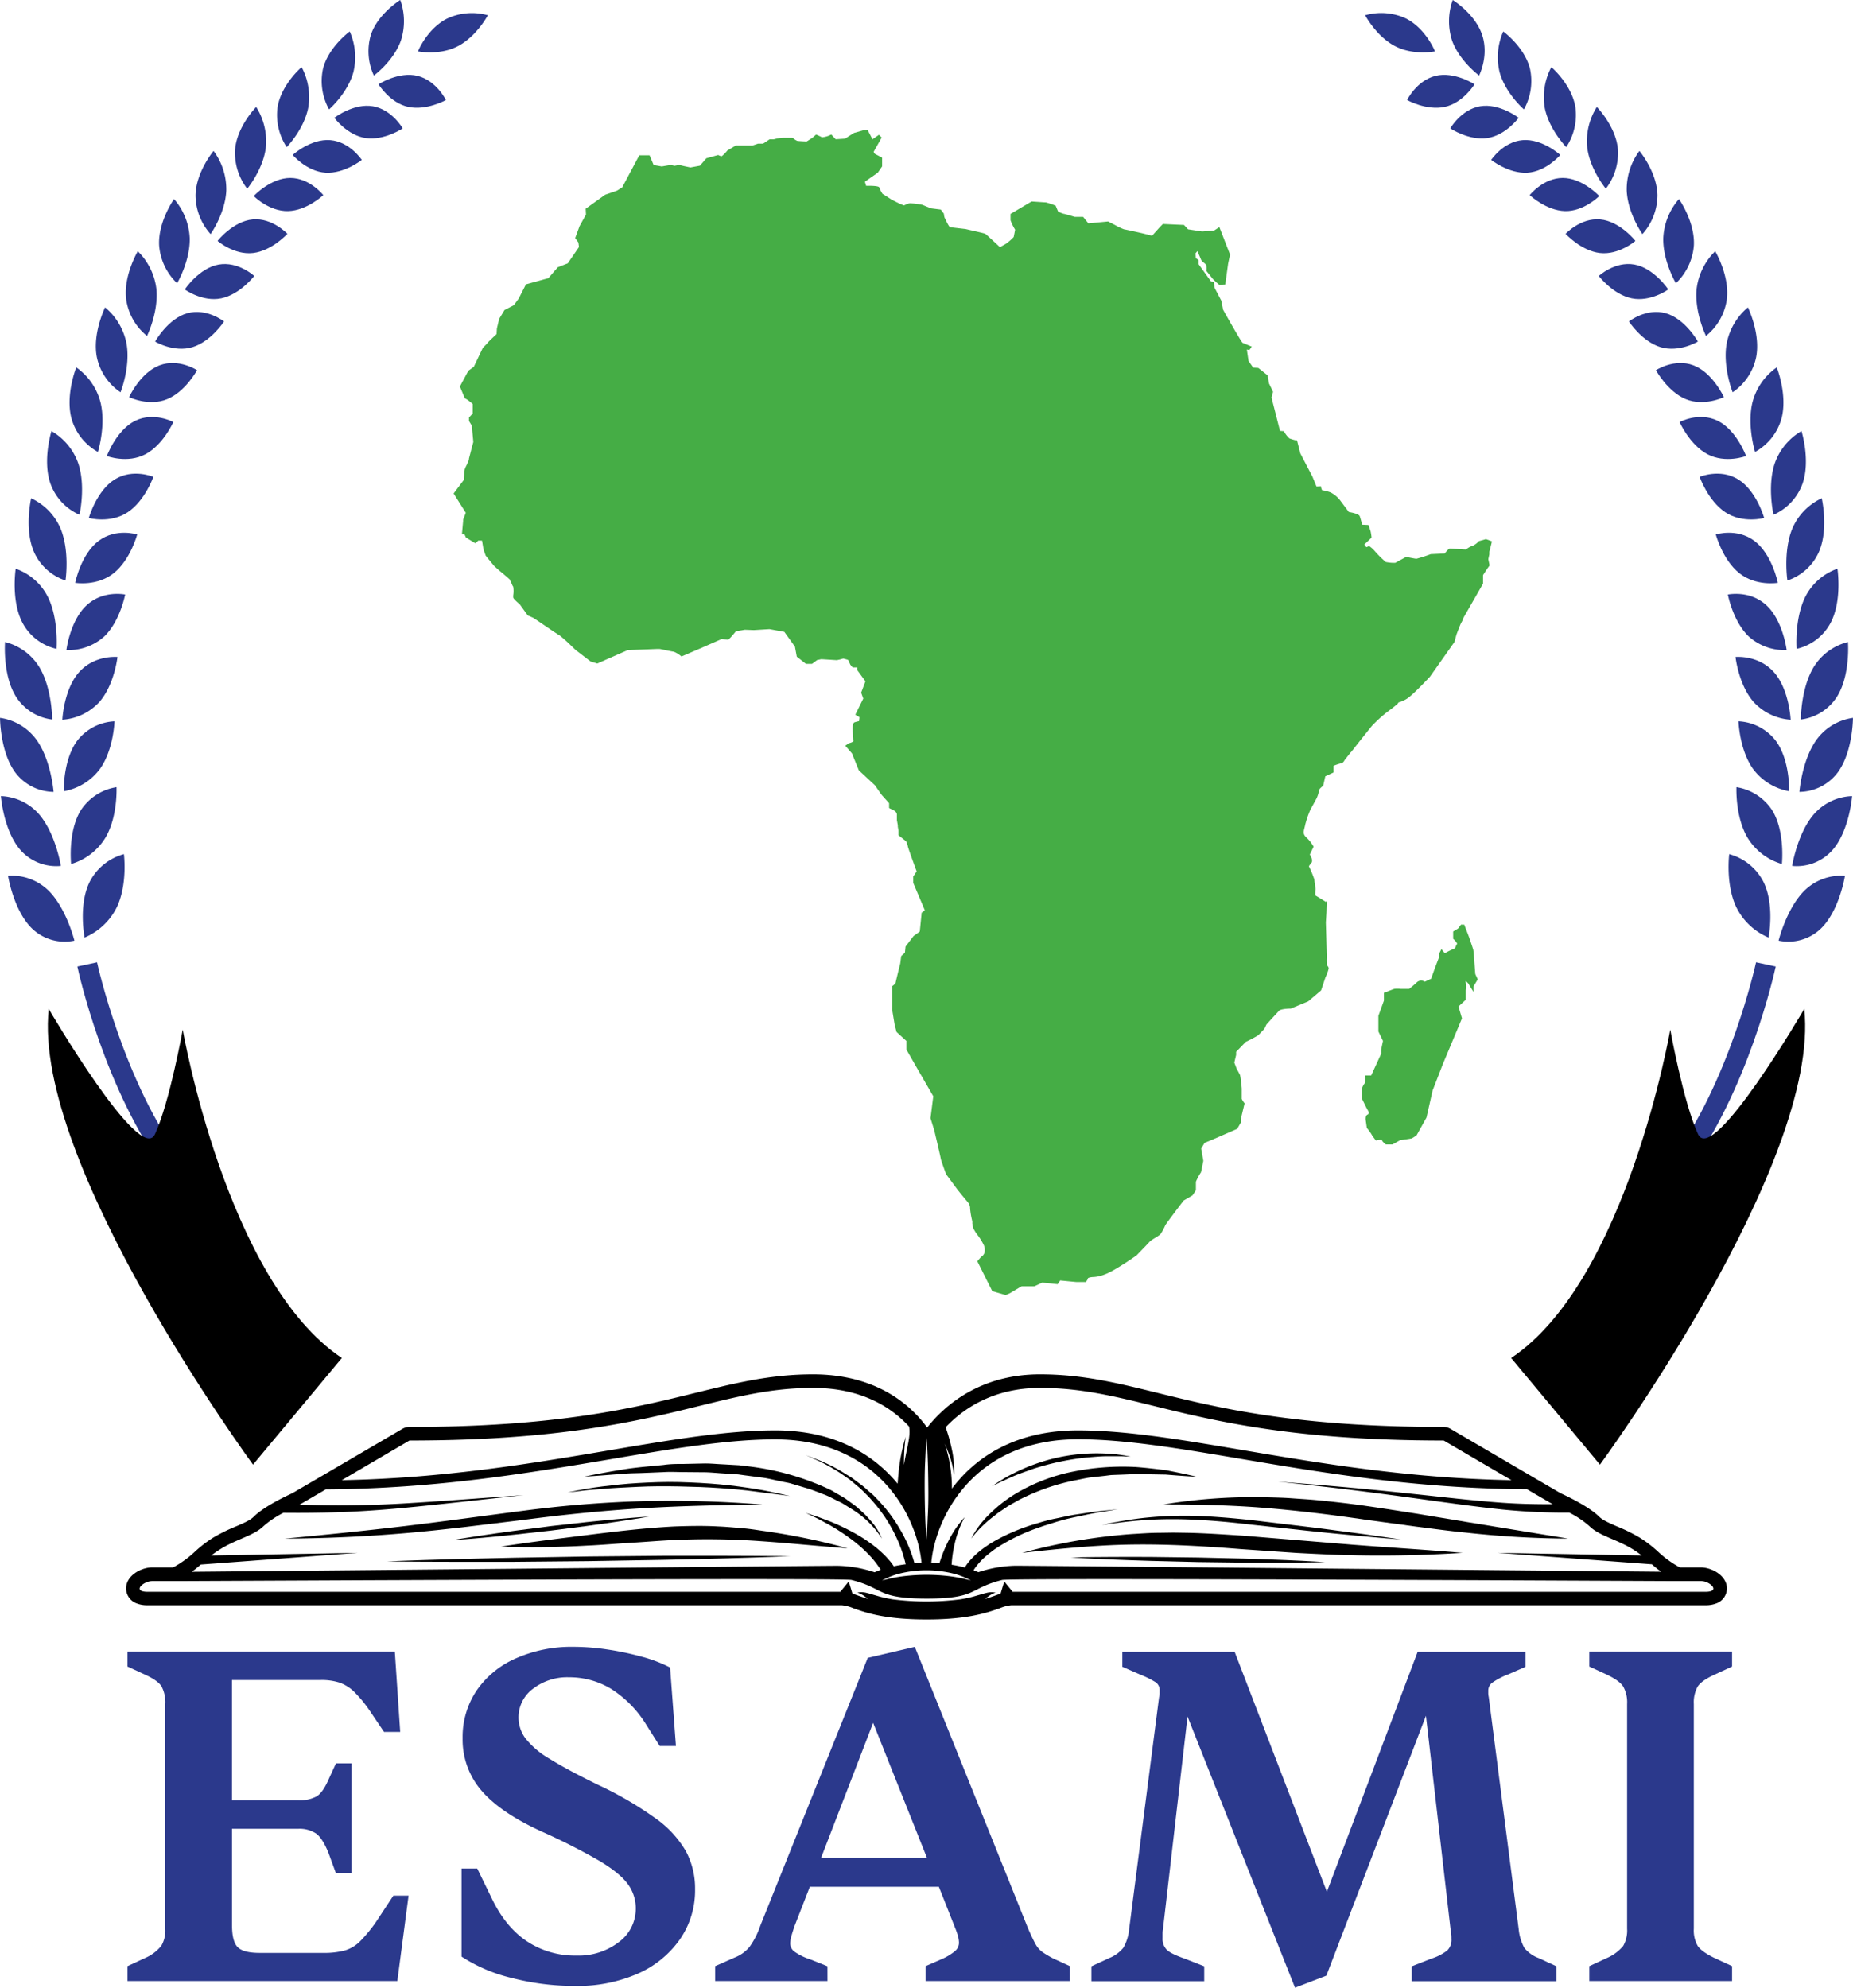 <?xml version="1.0" encoding="UTF-8"?> <svg xmlns="http://www.w3.org/2000/svg" id="Layer_1" data-name="Layer 1" viewBox="0 0 540.7 580"><path d="M725.66,666.88h-6.09a30.55,30.55,0,0,1-6.31-4.56,35.78,35.78,0,0,0-5.26-4.06,48.67,48.67,0,0,0-6.65-3.3c-2.28-1-4.25-1.82-5.3-2.88-3-3-9.83-6.2-11.3-6.87l-32.06-18.75a3.9,3.9,0,0,0-2-.55c-43.07,0-65.6-5.54-83.71-10-11.7-2.88-21.81-5.36-34.1-5.36-17.63,0-27.92,9.19-32.92,15.52-4.66-6.41-14.58-15.52-33.33-15.52-12.28,0-22.39,2.48-34.09,5.36-18.11,4.45-40.64,10-83.71,10a3.87,3.87,0,0,0-2,.55l-32.07,18.75c-1.46.67-8.25,3.83-11.29,6.87-1.05,1.06-3,1.9-5.3,2.88a49.33,49.33,0,0,0-6.66,3.3,36.18,36.18,0,0,0-5.25,4.06,30.55,30.55,0,0,1-6.31,4.56h-6.1c-3.19,0-7.64,2.34-7.64,6.14a4.68,4.68,0,0,0,2.89,4.28,8.41,8.41,0,0,0,3.44.61H475a11,11,0,0,1,3.42.89c3.68,1.3,9.26,3.27,21.37,3.27s17.69-2,21.37-3.27a11,11,0,0,1,3.42-.89H727a8.44,8.44,0,0,0,3.44-.61,4.68,4.68,0,0,0,2.89-4.28C733.31,669.22,728.86,666.88,725.66,666.88Zm-19.74-5.26a25.45,25.45,0,0,1,2.52,1.78l-42-.77,45,3.35c.81.71,1.68,1.43,2.71,2.17-29.61-.28-183.34-1.76-188.4-1.76a36.35,36.35,0,0,0-10.84,1.89,15.05,15.05,0,0,0-1.42-.56c.27-.38.49-.78.8-1.14a20.47,20.47,0,0,1,1.92-2.16,29.57,29.57,0,0,1,2.25-1.92l1.18-.9,1.26-.82a54.92,54.92,0,0,1,10.88-5.26c1.91-.7,3.86-1.29,5.81-1.9s3.94-1.08,5.94-1.5,4-.87,6-1.21l6.08-1-6.12.64c-2,.24-4.07.6-6.1.89s-4,.8-6.06,1.2-4,1-6,1.6a56.56,56.56,0,0,0-11.49,4.83l-1.37.79-1.31.89a29.26,29.26,0,0,0-2.53,1.94,23.89,23.89,0,0,0-2.3,2.31,15.35,15.35,0,0,0-1.39,1.91c-1.08-.28-2.37-.57-3.84-.8.05-.78.11-1.57.21-2.35a37.87,37.87,0,0,1,.72-3.94,31.44,31.44,0,0,1,1.17-3.88,26.59,26.59,0,0,1,1.72-3.72,28.7,28.7,0,0,0-2.6,3.27,32.15,32.15,0,0,0-2.14,3.64,40.2,40.2,0,0,0-1.74,3.9c-.33.88-.63,1.75-.91,2.66-.76-.06-1.55-.11-2.37-.13,1.19-13.14,12.27-36.06,42.77-36.06,13.84,0,29.57,2.67,47.79,5.75,24.06,4.07,51.28,8.66,83.28,8.83l7.48,4.37c-4.84,0-9.67-.08-14.51-.42-7.28-.52-14.57-1.34-21.86-2.13s-14.59-1.55-21.9-2.22-14.61-1.27-21.93-1.83c7.3.78,14.59,1.58,21.86,2.48s14.55,1.87,21.81,2.88,14.53,2,21.86,2.78a184.49,184.49,0,0,0,19.53.91,27.86,27.86,0,0,1,5.87,3.94C696.05,657.67,701.15,658.66,705.92,661.62Zm-212.85,6.8a32.83,32.83,0,0,1,13.39,0,21.85,21.85,0,0,1,6.3,2.3,41.39,41.39,0,0,0-6.47-1.29,54.7,54.7,0,0,0-6.52-.38,57.06,57.06,0,0,0-6.53.38,41.5,41.5,0,0,0-6.46,1.29A21.6,21.6,0,0,1,493.07,668.42Zm6.17-24.5c0-2.47,0-4.95.12-7.42s.19-5,.41-7.42c.22,2.47.32,4.95.4,7.42s.11,5,.13,7.42,0,5-.13,7.42-.18,4.95-.4,7.43c-.22-2.48-.32-4.95-.4-7.43S499.26,646.4,499.24,643.92Zm33.65-29.41c30.06,0,46.07,15.35,117.81,15.35l19.76,11.57c-29.82-.55-55.46-4.89-78.26-8.75-18.34-3.1-34.17-5.78-48.23-5.78-18.15,0-29.82,7.7-36.79,17a40.74,40.74,0,0,0-2.11-13.15c.26.59.51,1.19.75,1.79a28.62,28.62,0,0,1,2,7.36,29.71,29.71,0,0,0-.71-7.73,47.4,47.4,0,0,0-1.76-6.17C510.4,620.64,519.21,614.51,532.89,614.51Zm-184,15.35c71.74,0,87.75-15.35,117.8-15.35,14.53,0,23.18,6,28,11.28.55,2.84-.73,6.31-1.48,11.16a50.12,50.12,0,0,1,.5-8.19,50.37,50.37,0,0,0-1.81,8.11c-.26,1.86-.42,3.73-.55,5.59-7.08-8.61-18.47-15.56-35.71-15.56-14.06,0-29.89,2.68-48.23,5.78-22.8,3.86-48.44,8.2-78.26,8.75ZM288,666.05l45.81-3.42-42.74.78a27.12,27.12,0,0,1,2.54-1.79c4.77-3,9.87-4,12.67-6.75a27.79,27.79,0,0,1,5.85-3.93c5.42.06,10.85,0,16.27-.17,6-.21,12-.63,18-1.18,12-1.12,23.88-2.54,35.81-3.8-12,.83-23.94,1.8-35.9,2.49-6,.32-12,.52-17.95.52-3.83,0-7.67-.09-11.5-.23l7.63-4.46c32-.17,59.22-4.76,83.28-8.83,18.22-3.08,34-5.75,47.79-5.75,30.5,0,41.58,22.92,42.77,36.06-.71,0-1.4,0-2.06.1a40.5,40.5,0,0,0-4.14-9.77,44.92,44.92,0,0,0-7.33-9.55c-.66-.75-1.47-1.36-2.2-2a23.51,23.51,0,0,0-2.31-1.92l-2.4-1.78c-.84-.54-1.69-1-2.54-1.57a50,50,0,0,0-5.27-2.78c-1.8-.82-3.68-1.45-5.52-2.19,1.8.84,3.64,1.57,5.38,2.49a51.65,51.65,0,0,1,5.06,3c.8.57,1.62,1.11,2.41,1.68l2.26,1.89a23.67,23.67,0,0,1,2.14,2,28.68,28.68,0,0,1,2,2.1,43.7,43.7,0,0,1,6.56,9.59,39.6,39.6,0,0,1,3.33,9.09c-1.29.16-2.45.37-3.47.59-.1-.15-.19-.29-.3-.44-.2-.3-.42-.57-.63-.85-.44-.53-.88-1-1.35-1.53a32.07,32.07,0,0,0-2.93-2.69,43.88,43.88,0,0,0-6.46-4.29,66.74,66.74,0,0,0-6.89-3.28l-3.54-1.33-3.6-1.17,3.4,1.62,3.31,1.77a62.67,62.67,0,0,1,6.26,4.06,41,41,0,0,1,5.51,4.8,28,28,0,0,1,2.3,2.74c.35.47.66.95,1,1.43l.11.2a18.69,18.69,0,0,0-1.8.7,36.37,36.37,0,0,0-10.85-1.89c-5,0-158.79,1.48-188.39,1.76C286.38,667.43,287.23,666.73,288,666.05ZM727,674H524.92l-2.46-3-1.08,3.54c-1.26.41-2.66,1-4.53,1.53l.81-.6a7.25,7.25,0,0,1,2.26-1.22,5.62,5.62,0,0,0-2.76.09c-.91.2-1.75.51-2.58.72a35.36,35.36,0,0,1-4.88,1.13,78,78,0,0,1-19.86,0,36.16,36.16,0,0,1-4.88-1.13c-.83-.22-1.67-.52-2.58-.73a5.65,5.65,0,0,0-2.77-.09,7,7,0,0,1,2.27,1.22l.83.6c-1.88-.56-3.29-1.12-4.55-1.53L477.08,671l-2.46,3H272.56c-4.77,0-1.32-3.13,1.31-3.13H281c5.59,0,194.14-1,196.85-.33,9.74,2.41,7.14,5.44,22,5.44s12.23-3,22-5.44c2.72-.67,191.26.33,196.86.33h7.07C728.3,670.83,731.75,674,727,674Z" transform="translate(-229.42 -209.54)"></path><path d="M560.64,639.64l8.94.16c3,.24,6,.49,9,.62-2.93-.71-5.89-1.3-8.86-1.9-3-.36-6-.73-9-.94a73.28,73.28,0,0,0-18.2,1.35,52.91,52.91,0,0,0-17.05,6.63,41.27,41.27,0,0,0-7.21,5.66,28,28,0,0,0-5.46,7.25,35.11,35.11,0,0,1,6.31-6.29c.59-.45,1.15-.93,1.75-1.36l1.84-1.23c1.19-.87,2.54-1.5,3.79-2.26A62,62,0,0,1,543,641.5c1.44-.27,2.88-.61,4.33-.84l4.41-.49c.73-.08,1.46-.21,2.2-.25l2.22-.08C557.67,639.79,559.15,639.72,560.64,639.64Z" transform="translate(-229.42 -209.54)"></path><path d="M592,657.61c-5.38-.34-10.76-.72-16.17-.83l-4.06-.06-4.07.06c-2.71,0-5.42.22-8.12.37a167.49,167.49,0,0,0-31.9,5.48c10.71-1.18,21.37-2.27,32-2.42s21.29.49,32,1.34l16.09,1.11c5.38.28,10.76.56,16.14.66,10.77.26,21.56,0,32.3-.69-10.74-.91-21.45-1.55-32.14-2.38Z" transform="translate(-229.42 -209.54)"></path><path d="M643.1,651.25c-4.89-.77-9.78-1.54-14.7-2.25s-9.85-1.28-14.81-1.75c-2.48-.23-5-.37-7.45-.55s-5-.21-7.48-.29a162.59,162.59,0,0,0-29.75,2.11c9.94,0,19.8.2,29.61,1s19.56,2,29.34,3.44l14.69,2c4.91.62,9.83,1.31,14.77,1.78A283.8,283.8,0,0,0,687,658.47l-29.31-4.79Z" transform="translate(-229.42 -209.54)"></path><path d="M417.39,639.31l5.8-.24c1.93-.13,3.86,0,5.79,0l5.78.05c1.92,0,3.84.23,5.76.34l2.88.19,1.44.1,1.42.2,5.71.75c1.9.25,3.74.78,5.63,1.13.93.21,1.89.34,2.8.62l2.74.82,2.75.82,2.67,1c.88.36,1.79.66,2.66,1.07l2.55,1.28,1.29.63c.41.24.81.5,1.22.75l2.43,1.52a27.76,27.76,0,0,1,8.07,8.12,18.73,18.73,0,0,0-3.11-5c-.67-.72-1.29-1.5-2-2.17l-2.19-2c-.77-.61-1.58-1.17-2.38-1.76-.4-.29-.8-.59-1.21-.87l-1.27-.75-2.57-1.49c-.88-.46-1.79-.83-2.69-1.25a77.16,77.16,0,0,0-22.8-5.91l-1.46-.19-1.47-.08-2.94-.17c-2-.08-3.92-.29-5.88-.26l-5.87.13c-1.95,0-3.91,0-5.85.29-3.89.4-7.79.67-11.64,1.29s-7.68,1.32-11.49,2.11c3.89-.2,7.76-.56,11.63-.83C413.51,639.38,415.46,639.4,417.39,639.31Z" transform="translate(-229.42 -209.54)"></path><path d="M445.4,655.4c-2.12-.19-4.25-.39-6.4-.47-4.27-.25-8.57-.15-12.84,0-8.55.45-17,1.45-25.37,2.5s-16.78,2.08-25.19,3.37c8.5.35,17,.17,25.47-.3,4.24-.19,8.46-.57,12.67-.82s8.41-.62,12.6-.8a217.21,217.21,0,0,1,25.12.35c8.39.57,16.81,1.45,25.29,2.07a196.14,196.14,0,0,0-25-5.12C449.65,655.86,447.54,655.54,445.4,655.4Z" transform="translate(-229.42 -209.54)"></path><path d="M364.92,655.11,382.29,653c11.55-1.51,23.11-2.69,34.72-3.39s23.26-.93,34.94-1.06a332.72,332.72,0,0,0-35-1,343.13,343.13,0,0,0-35,2.82c-11.58,1.49-23.11,3.11-34.68,4.48s-23.16,2.53-34.79,3.63c11.68-.08,23.36-.57,35-1.58C353.31,656.42,359.12,655.77,364.92,655.11Z" transform="translate(-229.42 -209.54)"></path><path d="M604.5,664.74c-3.47-.12-7.53-.31-11.87-.42L579,664l-13.62-.17c-4.35-.05-8.41,0-11.89,0s-6.38.07-8.41.08l-3.19.07,3.19.19c2,.09,4.92.27,8.4.39s7.53.32,11.88.42l13.62.34,13.62.17c4.35,0,8.41,0,11.89,0s6.38-.07,8.41-.08l3.19-.07-3.18-.19C610.88,665.05,608,664.87,604.5,664.74Z" transform="translate(-229.42 -209.54)"></path><path d="M564.54,653a126.55,126.55,0,0,1,14,0c5.11.23,10.54.77,16,1.4l16,1.74c5.1.56,9.88,1,14,1.4s7.5.67,9.89.89l3.75.3-3.72-.55c-2.37-.33-5.76-.85-9.83-1.37s-8.82-1.2-13.92-1.8l-16-1.92c-5.45-.57-10.93-1.06-16.08-1.23a109.41,109.41,0,0,0-14.07.44c-4.1.38-7.48,1-9.84,1.42s-3.69.79-3.69.79,1.36-.23,3.73-.54S560.45,653.26,564.54,653Z" transform="translate(-229.42 -209.54)"></path><path d="M522.37,641.52c.73-.34,1.55-.71,2.45-1.1,1.79-.81,4-1.55,6.28-2.36a76.4,76.4,0,0,1,15-3.21c2.44-.2,4.72-.43,6.69-.41,1,0,1.89,0,2.69,0s1.5,0,2.08.05l1.81.06-1.79-.32c-.57-.1-1.27-.19-2.07-.29s-1.71-.2-2.7-.23a51.68,51.68,0,0,0-6.81,0A52.87,52.87,0,0,0,530.73,637a53,53,0,0,0-6.22,2.77c-.89.44-1.68.9-2.37,1.32s-1.29.79-1.77,1.11l-1.5,1,1.63-.81C521,642.14,521.64,641.85,522.37,641.52Z" transform="translate(-229.42 -209.54)"></path><path d="M441.57,663.49c-5.52,0-11.95,0-18.85,0l-21.59.2-21.6.37c-6.89.12-13.32.33-18.83.45s-10.11.33-13.33.42l-5.05.2,5.06.06c3.21,0,7.81.08,13.33.06s11.94,0,18.84,0l21.59-.2,21.6-.37c6.89-.11,13.32-.32,18.84-.45s10.1-.32,13.32-.42l5.05-.19-5.05-.06C451.68,663.55,447.08,663.48,441.57,663.49Z" transform="translate(-229.42 -209.54)"></path><path d="M379.78,657.29l10.51-1.17,10.5-1.35c3.34-.42,6.46-.92,9.13-1.29s4.9-.78,6.45-1l2.45-.42-2.48.17c-1.57.13-3.82.27-6.51.53s-5.83.52-9.18.9l-10.51,1.17-10.49,1.35c-3.35.43-6.47.92-9.14,1.3s-4.9.77-6.45,1l-2.45.42,2.48-.16c1.57-.14,3.82-.28,6.51-.54S376.43,657.67,379.78,657.29Z" transform="translate(-229.42 -209.54)"></path><path d="M405.17,644c3-.3,6.6-.44,10.4-.63s7.87-.2,11.93-.12,8.12.22,11.92.49,7.35.57,10.37,1,5.56.66,7.33.93l2.77.38-2.73-.63c-1.74-.38-4.24-.94-7.26-1.42s-6.57-1-10.39-1.35-7.9-.56-12-.67-8.18.08-12,.29-7.38.63-10.42,1-5.55.86-7.3,1.18l-2.75.55,2.79-.3C399.59,644.43,402.13,644.2,405.17,644Z" transform="translate(-229.42 -209.54)"></path><path d="M265.58,458.76s1.09,8.5-1.92,15.17a18.49,18.49,0,0,1-9.56,9.17s-1.87-9.47,1.48-16.24A15.89,15.89,0,0,1,265.58,458.76Z" transform="translate(-229.42 -209.54)" fill="#2b398c"></path><path d="M231.77,465.08s1.61,10.29,7.13,15.51A13.7,13.7,0,0,0,251.13,484s-2.27-9.28-7.46-14.51A15.31,15.31,0,0,0,231.77,465.08Z" transform="translate(-229.42 -209.54)" fill="#2b398c"></path><path d="M263.42,439.22s.41,8.37-3.11,14.54a17.48,17.48,0,0,1-10.14,7.88s-1-9.38,2.78-15.59A15.26,15.26,0,0,1,263.42,439.22Z" transform="translate(-229.42 -209.54)" fill="#2b398c"></path><path d="M229.68,441.83s.76,10.14,5.75,15.78a13.93,13.93,0,0,0,11.75,4.59S245.71,453,241,447.34A15.51,15.51,0,0,0,229.68,441.83Z" transform="translate(-229.42 -209.54)" fill="#2b398c"></path><path d="M262.83,420s-.24,8.19-4.18,13.81a16.82,16.82,0,0,1-10.61,6.6s-.29-9.21,4-14.86A14.69,14.69,0,0,1,262.83,420Z" transform="translate(-229.42 -209.54)" fill="#2b398c"></path><path d="M229.43,419s0,9.92,4.44,15.92a14.21,14.21,0,0,0,11.19,5.68s-.71-9.12-4.89-15.07A15.92,15.92,0,0,0,229.43,419Z" transform="translate(-229.42 -209.54)" fill="#2b398c"></path><path d="M263.7,401.23s-.86,7.95-5.16,13a16.09,16.09,0,0,1-10.93,5.31s.41-9,5-14S263.71,401.26,263.7,401.23Z" transform="translate(-229.42 -209.54)" fill="#2b398c"></path><path d="M230.89,396.88s-.75,9.64,3.19,15.92a14.55,14.55,0,0,0,10.57,6.68s0-8.94-3.67-15.15A16.38,16.38,0,0,0,230.89,396.88Z" transform="translate(-229.42 -209.54)" fill="#2b398c"></path><path d="M265.94,383s-1.43,7.67-6,12.16a15.55,15.55,0,0,1-11.15,4.06s1.07-8.7,6-13.16S266,383.06,265.94,383Z" transform="translate(-229.42 -209.54)" fill="#2b398c"></path><path d="M234,375.48s-1.44,9.3,2,15.81a15,15,0,0,0,9.91,7.58s.67-8.7-2.5-15.12A16.65,16.65,0,0,0,234,375.48Z" transform="translate(-229.42 -209.54)" fill="#2b398c"></path><path d="M269.46,365.48s-1.95,7.35-6.82,11.27-11.27,2.86-11.28,2.84,1.69-8.37,6.83-12.23S269.46,365.51,269.46,365.48Z" transform="translate(-229.42 -209.54)" fill="#2b398c"></path><path d="M238.51,354.93s-2.08,8.93.81,15.61a15.35,15.35,0,0,0,9.21,8.38s1.28-8.41-1.37-15A17.18,17.18,0,0,0,238.51,354.93Z" transform="translate(-229.42 -209.54)" fill="#2b398c"></path><path d="M274.18,348.67s-2.45,7-7.52,10.35-11.3,1.68-11.31,1.65,2.26-8,7.6-11.27S274.18,348.7,274.18,348.67Z" transform="translate(-229.42 -209.54)" fill="#2b398c"></path><path d="M244.44,335.32s-2.68,8.52-.3,15.33a15.77,15.77,0,0,0,8.47,9.09s1.86-8.08-.28-14.77A17.64,17.64,0,0,0,244.44,335.32Z" transform="translate(-229.42 -209.54)" fill="#2b398c"></path><path d="M280,332.68s-2.91,6.62-8.14,9.4-11.25.54-11.25.51,2.79-7.6,8.28-10.28S280,332.7,280,332.68Z" transform="translate(-229.42 -209.54)" fill="#2b398c"></path><path d="M251.67,316.74s-3.23,8.07-1.38,14.95a16.15,16.15,0,0,0,7.7,9.72s2.41-7.72.76-14.47A17.88,17.88,0,0,0,251.67,316.74Z" transform="translate(-229.42 -209.54)" fill="#2b398c"></path><path d="M286.92,317.55s-3.34,6.22-8.69,8.45-11.13-.56-11.13-.59,3.28-7.17,8.89-9.28S286.92,317.57,286.92,317.55Z" transform="translate(-229.42 -209.54)" fill="#2b398c"></path><path d="M260.09,299.23s-3.76,7.6-2.41,14.52A16.39,16.39,0,0,0,264.59,324s2.92-7.32,1.77-14.09A18.28,18.28,0,0,0,260.09,299.23Z" transform="translate(-229.42 -209.54)" fill="#2b398c"></path><path d="M294.8,303.33s-3.74,5.81-9.18,7.49-10.93-1.6-10.93-1.62,3.75-6.72,9.42-8.28S294.8,303.35,294.8,303.33Z" transform="translate(-229.42 -209.54)" fill="#2b398c"></path><path d="M269.63,282.85s-4.24,7.11-3.4,14a16.69,16.69,0,0,0,6.09,10.71s3.39-6.91,2.74-13.67A18.5,18.5,0,0,0,269.63,282.85Z" transform="translate(-229.42 -209.54)" fill="#2b398c"></path><path d="M303.61,290.06s-4.11,5.38-9.61,6.53S283.33,294,283.33,294s4.17-6.25,9.89-7.27S303.61,290.08,303.61,290.06Z" transform="translate(-229.42 -209.54)" fill="#2b398c"></path><path d="M280.2,267.62s-4.69,6.61-4.35,13.48a16.94,16.94,0,0,0,5.25,11.08s3.84-6.47,3.68-13.18A18.6,18.6,0,0,0,280.2,267.62Z" transform="translate(-229.42 -209.54)" fill="#2b398c"></path><path d="M313.28,277.76s-4.46,4.95-10,5.6-10.37-3.5-10.37-3.53,4.57-5.78,10.3-6.27S313.28,277.79,313.28,277.76Z" transform="translate(-229.42 -209.54)" fill="#2b398c"></path><path d="M291.74,253.58s-5.11,6.09-5.26,12.88a17.07,17.07,0,0,0,4.39,11.39s4.26-6,4.58-12.65A18.78,18.78,0,0,0,291.74,253.58Z" transform="translate(-229.42 -209.54)" fill="#2b398c"></path><path d="M323.76,266.47S319,271,313.47,271.13s-10-4.37-10-4.39,4.94-5.29,10.66-5.28S323.76,266.49,323.76,266.47Z" transform="translate(-229.42 -209.54)" fill="#2b398c"></path><path d="M304.17,240.75s-5.5,5.57-6.14,12.24a17.05,17.05,0,0,0,3.53,11.61s4.65-5.56,5.44-12.07A18.71,18.71,0,0,0,304.17,240.75Z" transform="translate(-229.42 -209.54)" fill="#2b398c"></path><path d="M335,256.2s-5.09,4.06-10.57,3.73-9.6-5.16-9.6-5.18,5.29-4.81,11-4.32S335,256.22,335,256.2Z" transform="translate(-229.42 -209.54)" fill="#2b398c"></path><path d="M317.43,229.12s-5.87,5-7,11.58a17.06,17.06,0,0,0,2.65,11.77s5-5.09,6.28-11.46A18.59,18.59,0,0,0,317.43,229.12Z" transform="translate(-229.42 -209.54)" fill="#2b398c"></path><path d="M346.94,247s-5.38,3.61-10.79,2.83-9.16-5.9-9.16-5.92,5.61-4.31,11.21-3.37S346.93,247,346.94,247Z" transform="translate(-229.42 -209.54)" fill="#2b398c"></path><path d="M331.47,218.72s-6.21,4.52-7.8,10.89a17,17,0,0,0,1.77,11.85s5.35-4.62,7.09-10.81A18.56,18.56,0,0,0,331.47,218.72Z" transform="translate(-229.42 -209.54)" fill="#2b398c"></path><path d="M359.54,238.73s-5.64,3.16-11,2-8.68-6.59-8.67-6.6,5.9-3.82,11.42-2.44S359.53,238.75,359.54,238.73Z" transform="translate(-229.42 -209.54)" fill="#2b398c"></path><path d="M371.77,214s-3.28,6.17-8.72,9-11.63,1.52-11.66,1.53S354,218,359.81,215A17.09,17.09,0,0,1,371.77,214Z" transform="translate(-229.42 -209.54)" fill="#2b398c"></path><path d="M346.22,209.54s-6.53,4-8.58,10.17a16.83,16.83,0,0,0,.88,11.88s5.67-4.14,7.86-10.15A18.35,18.35,0,0,0,346.22,209.54Z" transform="translate(-229.42 -209.54)" fill="#2b398c"></path><path d="M278.25,552.21C260,528.09,252.29,493,252,491.55l5.74-1.23c.07.35,7.75,35.28,25.21,58.34Z" transform="translate(-229.42 -209.54)" fill="#2b398c"></path><path d="M243.64,503.93s26.72,45.78,31,36.54,8.1-30.5,8.1-30.5,12.69,73.32,46.43,95.81l-25.92,31.11S238.78,549,243.64,503.93Z" transform="translate(-229.42 -209.54)"></path><path d="M734,458.76s-1.09,8.5,1.92,15.17a18.46,18.46,0,0,0,9.56,9.17s1.87-9.47-1.48-16.24A15.89,15.89,0,0,0,734,458.76Z" transform="translate(-229.42 -209.54)" fill="#2b398c"></path><path d="M767.77,465.08s-1.61,10.29-7.13,15.51A13.7,13.7,0,0,1,748.41,484s2.27-9.28,7.46-14.51A15.31,15.31,0,0,1,767.77,465.08Z" transform="translate(-229.42 -209.54)" fill="#2b398c"></path><path d="M736.11,439.22s-.4,8.37,3.11,14.54a17.51,17.51,0,0,0,10.15,7.88s1-9.38-2.78-15.59A15.27,15.27,0,0,0,736.11,439.22Z" transform="translate(-229.42 -209.54)" fill="#2b398c"></path><path d="M769.86,441.83s-.77,10.14-5.76,15.78a13.91,13.91,0,0,1-11.74,4.59s1.47-9.24,6.16-14.86A15.51,15.51,0,0,1,769.86,441.83Z" transform="translate(-229.42 -209.54)" fill="#2b398c"></path><path d="M736.71,420s.24,8.19,4.18,13.81a16.83,16.83,0,0,0,10.6,6.6s.3-9.21-4-14.86A14.7,14.7,0,0,0,736.71,420Z" transform="translate(-229.42 -209.54)" fill="#2b398c"></path><path d="M770.11,419s0,9.92-4.44,15.92a14.21,14.21,0,0,1-11.19,5.68s.71-9.12,4.89-15.07A15.9,15.9,0,0,1,770.11,419Z" transform="translate(-229.42 -209.54)" fill="#2b398c"></path><path d="M735.84,401.23s.85,7.95,5.16,13a16.09,16.09,0,0,0,10.93,5.31s-.41-9-5-14S735.83,401.26,735.84,401.23Z" transform="translate(-229.42 -209.54)" fill="#2b398c"></path><path d="M768.65,396.88s.75,9.64-3.19,15.92a14.56,14.56,0,0,1-10.57,6.68s0-8.94,3.67-15.15A16.35,16.35,0,0,1,768.65,396.88Z" transform="translate(-229.42 -209.54)" fill="#2b398c"></path><path d="M733.6,383s1.42,7.67,6,12.16a15.57,15.57,0,0,0,11.16,4.06s-1.07-8.7-6-13.16S733.59,383.06,733.6,383Z" transform="translate(-229.42 -209.54)" fill="#2b398c"></path><path d="M765.58,375.48s1.44,9.3-2,15.81a15,15,0,0,1-9.91,7.58s-.67-8.7,2.5-15.12A16.65,16.65,0,0,1,765.58,375.48Z" transform="translate(-229.42 -209.54)" fill="#2b398c"></path><path d="M730.08,365.48s1.95,7.35,6.82,11.27,11.27,2.86,11.28,2.84-1.69-8.37-6.83-12.23S730.08,365.51,730.08,365.48Z" transform="translate(-229.42 -209.54)" fill="#2b398c"></path><path d="M761,354.93s2.08,8.93-.81,15.61a15.35,15.35,0,0,1-9.21,8.38s-1.28-8.41,1.37-15A17.18,17.18,0,0,1,761,354.93Z" transform="translate(-229.42 -209.54)" fill="#2b398c"></path><path d="M725.36,348.67s2.45,7,7.52,10.35,11.3,1.68,11.31,1.65-2.26-8-7.6-11.27S725.36,348.7,725.36,348.67Z" transform="translate(-229.42 -209.54)" fill="#2b398c"></path><path d="M755.09,335.32s2.68,8.52.31,15.33a15.77,15.77,0,0,1-8.47,9.09s-1.86-8.08.28-14.77A17.65,17.65,0,0,1,755.09,335.32Z" transform="translate(-229.42 -209.54)" fill="#2b398c"></path><path d="M719.52,332.68s2.9,6.62,8.14,9.4,11.25.54,11.25.51-2.79-7.6-8.28-10.28S719.51,332.7,719.52,332.68Z" transform="translate(-229.42 -209.54)" fill="#2b398c"></path><path d="M747.87,316.74s3.23,8.07,1.38,14.95a16.11,16.11,0,0,1-7.71,9.72s-2.4-7.72-.76-14.47A17.92,17.92,0,0,1,747.87,316.74Z" transform="translate(-229.42 -209.54)" fill="#2b398c"></path><path d="M712.62,317.55s3.34,6.22,8.69,8.45,11.13-.56,11.13-.59-3.29-7.17-8.89-9.28S712.62,317.57,712.62,317.55Z" transform="translate(-229.42 -209.54)" fill="#2b398c"></path><path d="M739.45,299.23s3.75,7.6,2.41,14.52A16.39,16.39,0,0,1,735,324s-2.92-7.32-1.77-14.09A18.28,18.28,0,0,1,739.45,299.23Z" transform="translate(-229.42 -209.54)" fill="#2b398c"></path><path d="M704.73,303.33s3.75,5.81,9.19,7.49,10.92-1.6,10.93-1.62-3.75-6.72-9.43-8.28S704.74,303.35,704.73,303.33Z" transform="translate(-229.42 -209.54)" fill="#2b398c"></path><path d="M729.91,282.85s4.24,7.11,3.4,14a16.69,16.69,0,0,1-6.09,10.71s-3.39-6.91-2.74-13.67A18.5,18.5,0,0,1,729.91,282.85Z" transform="translate(-229.42 -209.54)" fill="#2b398c"></path><path d="M695.93,290.06s4.11,5.38,9.6,6.53,10.68-2.57,10.68-2.6-4.18-6.25-9.89-7.27S695.93,290.08,695.93,290.06Z" transform="translate(-229.42 -209.54)" fill="#2b398c"></path><path d="M719.34,267.62s4.68,6.61,4.35,13.48a17,17,0,0,1-5.25,11.08s-3.84-6.47-3.68-13.18A18.6,18.6,0,0,1,719.34,267.62Z" transform="translate(-229.42 -209.54)" fill="#2b398c"></path><path d="M686.25,277.76s4.47,4.95,10,5.6,10.37-3.5,10.37-3.53-4.57-5.78-10.31-6.27S686.26,277.79,686.25,277.76Z" transform="translate(-229.42 -209.54)" fill="#2b398c"></path><path d="M707.8,253.58s5.11,6.09,5.26,12.88a17.07,17.07,0,0,1-4.39,11.39s-4.26-6-4.58-12.65A18.78,18.78,0,0,1,707.8,253.58Z" transform="translate(-229.42 -209.54)" fill="#2b398c"></path><path d="M675.78,266.47s4.79,4.51,10.29,4.66,10-4.37,10-4.39-4.94-5.29-10.65-5.28S675.78,266.49,675.78,266.47Z" transform="translate(-229.42 -209.54)" fill="#2b398c"></path><path d="M695.37,240.75s5.5,5.57,6.14,12.24A17.05,17.05,0,0,1,698,264.6s-4.65-5.56-5.44-12.07A18.64,18.64,0,0,1,695.37,240.75Z" transform="translate(-229.42 -209.54)" fill="#2b398c"></path><path d="M664.54,256.2s5.09,4.06,10.57,3.73,9.6-5.16,9.59-5.18-5.28-4.81-11-4.32S664.55,256.22,664.54,256.2Z" transform="translate(-229.42 -209.54)" fill="#2b398c"></path><path d="M682.1,229.12s5.87,5,7,11.58a17.06,17.06,0,0,1-2.65,11.77s-5-5.09-6.28-11.46A18.7,18.7,0,0,1,682.1,229.12Z" transform="translate(-229.42 -209.54)" fill="#2b398c"></path><path d="M652.6,247s5.38,3.61,10.79,2.83,9.16-5.9,9.15-5.92-5.6-4.31-11.2-3.37S652.61,247,652.6,247Z" transform="translate(-229.42 -209.54)" fill="#2b398c"></path><path d="M668.07,218.72s6.21,4.52,7.8,10.89a17,17,0,0,1-1.77,11.85s-5.35-4.62-7.09-10.81A18.48,18.48,0,0,1,668.07,218.72Z" transform="translate(-229.42 -209.54)" fill="#2b398c"></path><path d="M640,238.73s5.64,3.16,11,2,8.69-6.59,8.68-6.6-5.9-3.82-11.42-2.44S640,238.75,640,238.73Z" transform="translate(-229.42 -209.54)" fill="#2b398c"></path><path d="M627.77,214s3.27,6.17,8.72,9,11.63,1.52,11.65,1.53-2.59-6.58-8.41-9.57A17.09,17.09,0,0,0,627.77,214Z" transform="translate(-229.42 -209.54)" fill="#2b398c"></path><path d="M653.32,209.54s6.52,4,8.58,10.17-.91,11.88-.88,11.88-5.67-4.14-7.87-10.15A18.39,18.39,0,0,1,653.32,209.54Z" transform="translate(-229.42 -209.54)" fill="#2b398c"></path><path d="M721.29,552.21l-4.67-3.55c17.48-23.09,25.14-58,25.21-58.34l5.74,1.23C747.25,493,739.56,528.09,721.29,552.21Z" transform="translate(-229.42 -209.54)" fill="#2b398c"></path><path d="M755.9,503.93s-26.72,45.78-31,36.54-8.1-30.5-8.1-30.5-12.69,73.32-46.43,95.81l25.91,31.11S760.76,549,755.9,503.93Z" transform="translate(-229.42 -209.54)"></path><path d="M664,371.29v-.75c.08-.29.64-2.45.72-2.88l0-.19-1.7-.63-2,.57-.05,0a5.54,5.54,0,0,1-1.64,1.29,6.82,6.82,0,0,0-2.15,1.17c-.61,0-4.21-.27-4.64-.27s-1.21,1-1.56,1.45l-4,.18h-.07a42.65,42.65,0,0,1-4.17,1.34c-.32,0-1.93-.32-2.94-.53l-.08,0-3.19,1.73a11.67,11.67,0,0,1-2.74-.25,30.34,30.34,0,0,1-3.3-3.28l-.43-.47a12.16,12.16,0,0,0-.94-.78l-.22-.17,0,.06-.79.32-.59-.78,2.11-2,0-.12c0-.15-.19-1.47-.28-1.76l-.27-.81h0l-.32-1-1.88-.09a24.31,24.31,0,0,0-.7-2.5c-.29-.66-2.38-1.07-3.16-1.2l-2.66-3.55a8.57,8.57,0,0,0-2.63-2.15,10.84,10.84,0,0,0-2.17-.6l-.22,0c-.17,0-.37-.55-.45-1l0-.21-1.31.09-1.21-2.94-3.51-6.73-1-3.92-.13.13a13.54,13.54,0,0,1-2.08-.61,7.67,7.67,0,0,1-1.54-2l-.06-.1-1.13-.09-2.48-9.73.46-1.65-1.2-2.49-.37-2.31-2.74-2.18-1.5-.09-1.35-1.94-.49-3.34.73.15.7-1-.26-.11-2.41-1c-.42-.33-3.7-6.08-5.69-9.65l-.54-2.68-2-3.81-.09-1.68-.91-.1-3.6-5v-1.23l-.82-.55-.08-1.42.53-.65c.45,1,1,2.3,1.09,2.53s.4.53.79.85a3.69,3.69,0,0,1,.69.66,4,4,0,0,1,.06,1.66l0,.09.07.08s1.53,1.9,1.8,2.25a20.94,20.94,0,0,0,1.84,1.67l.07.06,1.73-.11.83-6.05.56-2.68-3.11-8-1.54,1-3.51.27-4.08-.62-1.19-1.28-6.16-.28-.89.9-2.26,2.52-2.77-.69c-.19-.05-4.81-1.09-5.44-1.18a18.6,18.6,0,0,1-2.57-1.22l-.4-.21,0,0-.28-.15-.14-.07-.34-.19-.07,0-.59-.33-.2-.11-.07,0-5.73.54-1.53-1.89H543c-.75-.23-3-.91-3.29-.91a9.9,9.9,0,0,1-1.55-.66l-.72-1.73-.09,0a21.71,21.71,0,0,0-2.71-.92c-.21,0-3.06-.2-4.14-.27h-.07l-6.14,3.63v1.85a14.25,14.25,0,0,0,1.34,2.75c-.07.37-.35,1.86-.43,2.16a14.51,14.51,0,0,1-2.24,1.94l-1.76,1c-.76-.72-4-3.72-4.25-3.89s-4.13-1-5.79-1.4c0,0-4-.45-4.51-.54-.2-.05-.64-.77-1.29-2.15-.15-.31-.23-.47-.28-.55a4.14,4.14,0,0,1-.23-1.16v-.07l-.91-1.21-2.84-.36s-2.08-.81-2.42-1a21.25,21.25,0,0,0-3.72-.47,3.38,3.38,0,0,0-1.29.4l-.32.14h0l-.15.06h0l-.08,0a34,34,0,0,1-3.69-1.77l-1.72-1.11h0l-.77-.49a9.68,9.68,0,0,1-.93-1.78c0-.17-.13-.62-3.86-.55l-.35-1.21,3.75-2.62,1.27-1.84v-2.55l-2.14-1.12-.35-.56,2.37-4.19-.8-.8L484,250.18l-1.39-2.69h-1.05l-2.86.82-.06,0h0L476,250l-2.72.17L472,248.8l-.15.06a6.84,6.84,0,0,1-2.6.74c-.46-.28-1.52-.72-1.56-.74l-.13-.05-1.17,1-1.57,1c-.72,0-2.44-.1-2.78-.17a4.33,4.33,0,0,1-1.25-.85l-.07-.06h-3a14.62,14.62,0,0,0-2.47.45H454l-1.9,1.27h-1.47L449,252h-4.9l-2.32,1.39-.06,0a10.5,10.5,0,0,1-1.69,1.73,2.27,2.27,0,0,1-1-.34l-.08,0-3.41.94-1.89,2.17-2.77.51L429,258h0l-1.41-.34-1.36.27-1.08-.27-2.63.45-2.37-.42-1.19-2.83h-3l-5,9.38-1.53.94-3.43,1.18-5.68,4.08.09,1.69-1.88,3.41L397.26,279l.94,1.31.16,1.31-3.26,4.75-2.92,1.15-2.75,3.18-6.55,1.81-.35.71-1.76,3.44-1.41,1.93L376.64,300l-1.57,2.59-.66,2.81-.09,1.63c-.53.49-2.41,2.24-2.59,2.51s-.93,1-1.42,1.5l-2.64,5.53-1.58,1.14-2.47,4.6.21.51h0l1.22,2.92.94.56,1.36,1.11v2.78l-1.08,1.18v1l.82,1.37.44,4.7c0,.17-.22.86-.44,1.7h0l-.43,1.68h0v0h0l-.39,1.49h0l0,.07,0,.08h0l-.08.32h0c0,.09,0,.16-.05.19s-.3.72-.54,1.24a8.23,8.23,0,0,0-.73,1.8v.27h0v.25c0,.67-.07,1.74-.08,2l-3,4,3.55,5.64-.78,2,0,.41h0l-.33,3.64h0l0,.24h.73l.42.93,2.74,1.66.87-.78h1.08l.43,2.56.63,1.81.39.49h0l.33.41v0h0l1.78,2.16c.07.06,1.73,1.55,2.09,1.82.15.11.62.51,1.11.94h0l.12.1h0l0,0h0l.15.12,1.07.94,0,0h0v0h0l0,0a2,2,0,0,0,.1.22h0l0,.05.07.15.06.13.08.16.06.13.14.28a.31.31,0,0,1,.05.1c0,.06.07.13.11.2l0,0h0l0,0h0l0,.08,0,.05h0l.18.32h0a1,1,0,0,0,.15.22,7.89,7.89,0,0,1,0,2.57c0,.26,0,.46,0,.54,0,.39,1,1.28,1.87,2l2.37,3.28,1.65.73,1.91,1.28c.61.42,5.27,3.62,5.72,3.81a42.62,42.62,0,0,1,3.28,2.92h0l.81.77h0l.62.59h0l0,0h0v0l4.34,3.34,1.06.33h0l.9.27,8.9-3.91,8.51-.33h0l.8,0h0c.13,0,3.14.66,4,.79h.12a8.44,8.44,0,0,1,2.14,1.31l.11.09,5.82-2.5,5.58-2.45h0l.19-.08h0l.15-.06,1.94.19.72-.72.86-1h0l.63-.74,1.67-.28h0l.46-.08h0l.45-.08,2.65.1.8-.05h0l3.75-.23,4.34.8,3.09,4.31.54,2.93,2.67,2.09h1.78l1.47-1.1,1.18-.25c.43,0,4.33.27,4.6.27a14,14,0,0,0,1.81-.45l.13,0,1.33.37.68,1.44.64.77h1.33v.75l2.41,3.3-1.25,3.31.52,1.42.11.29L479,418.07l1.23.75-.14,1.14a9.8,9.8,0,0,0-1.31.34c-.64.21-.64,1.7-.4,4.54,0,.47.08,1,.07,1a3.48,3.48,0,0,1-1.37.56l-1,.73,1.94,2.23,2,4.94,4.72,4.39,1.72,2.48,0,0,.12.13.17.25,0,0,2.11,2.35v1.41l1.71.86c.12.13.26.3.38.46l0,.06.11.17,0,.06a.88.88,0,0,1,.07.12h0v.05h0v.07h0v.11c0,.05,0,.1,0,.17h0v0h0c0,.06,0,.12,0,.19h0l0,.2h0l0,.21h0l0,.24v.06h0l0,.23h0l0,.25h0v0c0,.18.07.36.1.57h0c.05.28.11.59.17.93h0l0,.21,0,.25h0l.2,1.11v1.36L493.8,455a6.15,6.15,0,0,1,.51,1.4c0,.37,1.93,5.61,2.59,7.39l-1,1.5v1.87l3.39,8-.93.68-.55,5.51-1.81,1.3-2.35,3.08-.18,1.79-1.08,1-.28,2.14c-.32,1.28-1.36,5.47-1.36,5.73a3.77,3.77,0,0,1-.9.83l-.09.07v6.44h-.05l.05.3v.18h0l.71,4.29.56,2.15,2.86,2.6v2.49l2.66,4.67,5.2,9-.81,6.4,1.1,3.55.81,3.44c.41,1.74,1.07,4.59,1.08,4.83s1.09,3.25,1.55,4.51l3.39,4.59.75.92h0l.12.14.06.07.11.15h0l.33.41h0l.06.07h0l.21.25h0l.07.09h0l.2.24h0l.09.1h0l.17.22h0l.09.11h0l.17.2h0l.09.1h0l.17.2h0l.07.08h0l.21.26h0a2.65,2.65,0,0,1,.65,1.86,23.72,23.72,0,0,0,.57,3.38h0c0,.11.06.21.08.31h0l0,.1h0l0,.21h0l0,.11h0v.1l0,.08h0l0,.11h0l.05.16h0l0,.11h0l0,.15h0l0,.11h0l.07.17h0c0,.06.05.12.07.17h0l0,.1h0l.06.16,0,.05h0l.06.11h0l0,.08h0l.06.12h0l0,0,.09.16h0a10.7,10.7,0,0,0,1,1.55,16.28,16.28,0,0,1,1.64,2.55,3.58,3.58,0,0,1,.44,2.75,2.18,2.18,0,0,1-1,1.19l-1.08,1.26,4.36,8.72,3.81,1.11.07,0,.07,0a10.22,10.22,0,0,0,1.31-.57c.21-.14,2.21-1.32,3.28-1.95h3.74l2.3-1.08,4.5.46.73-1.09,4.68.45h2.82l.07-.1a3.08,3.08,0,0,0,.58-1.07,4.4,4.4,0,0,1,1.5-.28,10.11,10.11,0,0,0,3.51-.83c2.44-.81,8.83-5.26,9.13-5.48.62-.64,3.73-3.83,3.91-4.1a17,17,0,0,1,1.48-1,13.25,13.25,0,0,0,1.57-1.06,13.89,13.89,0,0,0,1.41-2.6c.15-.35,3.28-4.51,5.37-7.24l2.58-1.51,1-1.49v-2.5a18.15,18.15,0,0,1,1.5-2.78l.18-.88h0l.09-.43v0h0l.4-2-.63-3.57,1-1.67,2.55-1.06,6.88-3,.06,0,1.07-1.84v-1l1.11-4.63-.06-.08a5.89,5.89,0,0,1-.77-1.22c0-.11,0-.56,0-1.07,0-.73,0-1.6,0-1.92a37,37,0,0,0-.47-3.87c-.09-.28-.91-1.76-1-1.9l-.7-1.84.53-2.24v-.9l2.8-2.89a40.87,40.87,0,0,0,3.64-1.93c.28-.27,1.82-1.9,1.82-1.9l.57-1.21,1.33-1.5s1.72-1.82,2.35-2.54c.41-.47,2.33-.65,3.45-.65l5.06-2.1,3.77-3.2,0,0,1.28-3.83a12.33,12.33,0,0,0,.93-2.54,1,1,0,0,0-.34-.76,1.3,1.3,0,0,1-.15-.18,12.39,12.39,0,0,1-.06-2.2v-.48c0-.54-.26-9.48-.27-9.84l.18-2.9.09-2.7.16-.14-.15-.09v-.39l-.27.23c-.59-.37-2.8-1.75-3.1-1.9h0s0,0,0,0v0h0l0,0h0v0h0a.13.13,0,0,1,0-.06h0v-.06h0a.13.13,0,0,0,0-.06h0c0-.1,0-.21,0-.32a9.1,9.1,0,0,1,.1-1.3v-.06c-.15-1-.36-2.52-.36-2.77a30.57,30.57,0,0,0-1.6-3.87,8.91,8.91,0,0,1,.73-1c.56-.66-.2-2-.46-2.42l1.08-2.25,0-.1a11.26,11.26,0,0,0-2.13-2.68c-1-.91-.77-1.69-.5-2.76.07-.29.15-.6.21-.93a28.06,28.06,0,0,1,1.51-4.36l1.72-3.16h0a7.55,7.55,0,0,0,.74-2.18.52.52,0,0,1,.07-.21h0l0-.06,0-.06h0l0-.06h0l0-.07.05-.06h0l.06-.07h0l.07-.09,0-.06h0l0,0h0l.09-.09a8.52,8.52,0,0,1,.86-.77l.07-.05.62-2.77,2.38-1.1V433a12.72,12.72,0,0,1,2.22-.74c.56,0,1-.86,1.08-1l.42-.53h0l.58-.74.79-1,.05,0v0c1.49-1.9,4.58-5.82,6.12-7.69a39,39,0,0,1,5.51-4.83c1.68-1.3,2.08-1.63,2.13-1.87,0-.08.2-.14.52-.24a8.49,8.49,0,0,0,2.09-1c1.72-1.09,6.44-6.15,6.66-6.39l7.15-10.13.57-2.13c.45-1.21,1.23-3.22,1.41-3.47a6.66,6.66,0,0,0,.65-1.47l5.7-9.94,0-.06v-2.43l1.13-1.74.78-1.08-.38-1.83Z" transform="translate(-229.42 -209.54)" fill="#45ad45"></path><path d="M659.32,486.7c-.13-.55-1.18-3.56-1.22-3.69l-1.42-3.68h-.94l-.86,1.14-1.43.86v2.13l.08.07c.69.63,1.15,1.3,1.07,1.43a1.89,1.89,0,0,0-.36.67c-.12.34-.23.63-.63.77a20.85,20.85,0,0,0-2.59,1.28l-1-1.2-.7,1.39,0,1-1.08,2.81L647,495.13l-1.84.86a1.84,1.84,0,0,0-2.21.09,29.12,29.12,0,0,1-2.36,2H638.1a7.6,7.6,0,0,0-1.85,0c-.41.14-2.76,1.05-2.86,1.09l-.15.06v2.28l-1.61,4.44v4.56l1.34,2.74-.53,2.55V517l-2.9,6.33h-1.71v2.05a5,5,0,0,0-1.09,2.11v2.44l1.39,2.82.66,1.19c0,.06.18.61-.28.8-.83.33-.57,1.73-.54,1.87l.28,2,0,.05a12.23,12.23,0,0,1,1.62,2.29l1,1.34.14,0a5.28,5.28,0,0,1,1.63-.16c.07.47.83,1.08,1.17,1.34l.06,0h1.9l2.18-1.23,3.42-.53,1.37-.85,2.93-5.24,1.78-7.89,3-7.73,5.56-13.29,0-.08L655,503.23l2.14-2v-2.77a5,5,0,0,0,0-2.18.62.62,0,0,1,0-.49l.73.71,1.5,2.45v-1.56l1.25-2.08-.71-1.56C659.82,492.91,659.46,487.23,659.32,486.7Z" transform="translate(-229.42 -209.54)" fill="#45ad45"></path><path d="M345.36,787.57H266.63v-4.35l5.15-2.38a12.33,12.33,0,0,0,4.73-3.58,8.82,8.82,0,0,0,1.14-4.84V706.75a9.88,9.88,0,0,0-1.08-5.12q-1.06-1.74-4.79-3.44l-5.15-2.38v-4.35h78l1.57,23.43h-4.72l-4.44-6.59a37.86,37.86,0,0,0-4.36-5.2,11.78,11.78,0,0,0-4.16-2.59,17,17,0,0,0-5.51-.77h-25.9v35.07h19.32a10.26,10.26,0,0,0,5.37-1.12q1.79-1.11,3.36-4.63l2.29-5H332v32h-4.58l-2.15-5.89c-1.14-2.8-2.33-4.68-3.57-5.61a8.71,8.71,0,0,0-5.3-1.41H297.12v28.07q0,4.77,1.64,6.45t6.37,1.69h18.61a23.21,23.21,0,0,0,6.3-.71,10.57,10.57,0,0,0,4.51-2.73,42.25,42.25,0,0,0,4.65-5.68l5-7.58h4.44Z" transform="translate(-229.42 -209.54)" fill="#2b398c"></path><path d="M397.17,789a72.76,72.76,0,0,1-18.39-2.32,46.32,46.32,0,0,1-14.68-6.24V754.74h4.58l4.3,8.84q4,8.28,10.23,12.42a25.39,25.39,0,0,0,14.39,4.14A19.26,19.26,0,0,0,410,776.21a12.09,12.09,0,0,0,4.94-9.82,11.89,11.89,0,0,0-2.36-7.16q-2.37-3.22-8.38-6.8a181.91,181.91,0,0,0-16.74-8.49q-12-5.48-17.54-11.93a22.76,22.76,0,0,1-5.51-15.3,24.24,24.24,0,0,1,4.08-13.89,26.87,26.87,0,0,1,11.45-9.39,40,40,0,0,1,16.82-3.37,66.07,66.07,0,0,1,9.88.77,84.93,84.93,0,0,1,10,2.1,41.09,41.09,0,0,1,8.31,3.16L426.66,719h-4.73l-4-6.32a32.31,32.31,0,0,0-10.23-10.38,23.54,23.54,0,0,0-12.24-3.36,16.37,16.37,0,0,0-10.52,3.36,10.36,10.36,0,0,0-4.22,8.42,10.25,10.25,0,0,0,2.07,6.1,25,25,0,0,0,7.16,6q5.08,3.16,14,7.51A104.36,104.36,0,0,1,420.57,740a30.8,30.8,0,0,1,8.95,9.61,22.92,22.92,0,0,1,2.72,11.15,25.06,25.06,0,0,1-4.44,14.67,29.4,29.4,0,0,1-12.31,10A43.81,43.81,0,0,1,397.17,789Z" transform="translate(-229.42 -209.54)" fill="#2b398c"></path><path d="M470.88,787.57H438.1v-4.35l5.73-2.52a10.62,10.62,0,0,0,4.3-3.09,23.28,23.28,0,0,0,3.14-6.17l31.35-78.16,13.74-3.22,33.07,82.22q1.29,2.94,2.14,4.49a7,7,0,0,0,2.08,2.38,29.87,29.87,0,0,0,3.08,1.83l4.87,2.24v4.35H499.51v-4.35l4.58-2a15.62,15.62,0,0,0,4.08-2.46,3.17,3.17,0,0,0,1.08-2.31,7.9,7.9,0,0,0-.29-2,24.72,24.72,0,0,0-.86-2.45l-4.72-11.93H465.73l-4.43,11.37c-.39,1.12-.7,2.1-.94,2.95a8.64,8.64,0,0,0-.36,2.24,3,3,0,0,0,1.37,2.45,16.74,16.74,0,0,0,4.5,2.18l5,2Zm13.32-75.34L469,751.66h30.92Z" transform="translate(-229.42 -209.54)" fill="#2b398c"></path><path d="M616.45,786l-9.15,3.51L575.94,710.4l-7.15,61.88a8.11,8.11,0,0,0-.14,1.4V775a4.58,4.58,0,0,0,1.21,3.43c.81.8,2.55,1.66,5.23,2.6l5.72,2.24v4.35H547.89v-4.35l5.15-2.38a10.23,10.23,0,0,0,4.15-3,13.23,13.23,0,0,0,1.72-5.54l8.73-67.63a5.57,5.57,0,0,0,.15-1.06v-.77a2.8,2.8,0,0,0-1.08-2.45,28.19,28.19,0,0,0-4.65-2.31l-5.15-2.25v-4.35h32.78l26.91,70,26.48-70h31.49v4.35l-5.15,2.25a20.74,20.74,0,0,0-4.65,2.45,2.9,2.9,0,0,0-1.08,2.31v.77a6.28,6.28,0,0,0,.14,1.06l8.73,67.63a14.35,14.35,0,0,0,1.65,5.54,9.65,9.65,0,0,0,4.23,3l5.15,2.38v4.35H641.36v-4.35l5.73-2.24a14.82,14.82,0,0,0,4.65-2.39,4.34,4.34,0,0,0,1.21-3.37c0-.46,0-1-.07-1.47a13.33,13.33,0,0,0-.21-1.47l-7.16-62.16Z" transform="translate(-229.42 -209.54)" fill="#2b398c"></path><path d="M734.83,787.57H693.18v-4.35l5.15-2.38a12.72,12.72,0,0,0,4.73-3.51,9.07,9.07,0,0,0,1.14-5.05V706.75a9.45,9.45,0,0,0-1.14-5.12q-1.15-1.74-4.73-3.44l-5.15-2.38v-4.35h41.65v4.35l-5.15,2.38c-2.48,1.13-4.11,2.28-4.87,3.44a9.45,9.45,0,0,0-1.14,5.12v65.53a9.07,9.07,0,0,0,1.14,5.05c.76,1.13,2.39,2.3,4.87,3.51l5.15,2.38Z" transform="translate(-229.42 -209.54)" fill="#2b398c"></path></svg> 